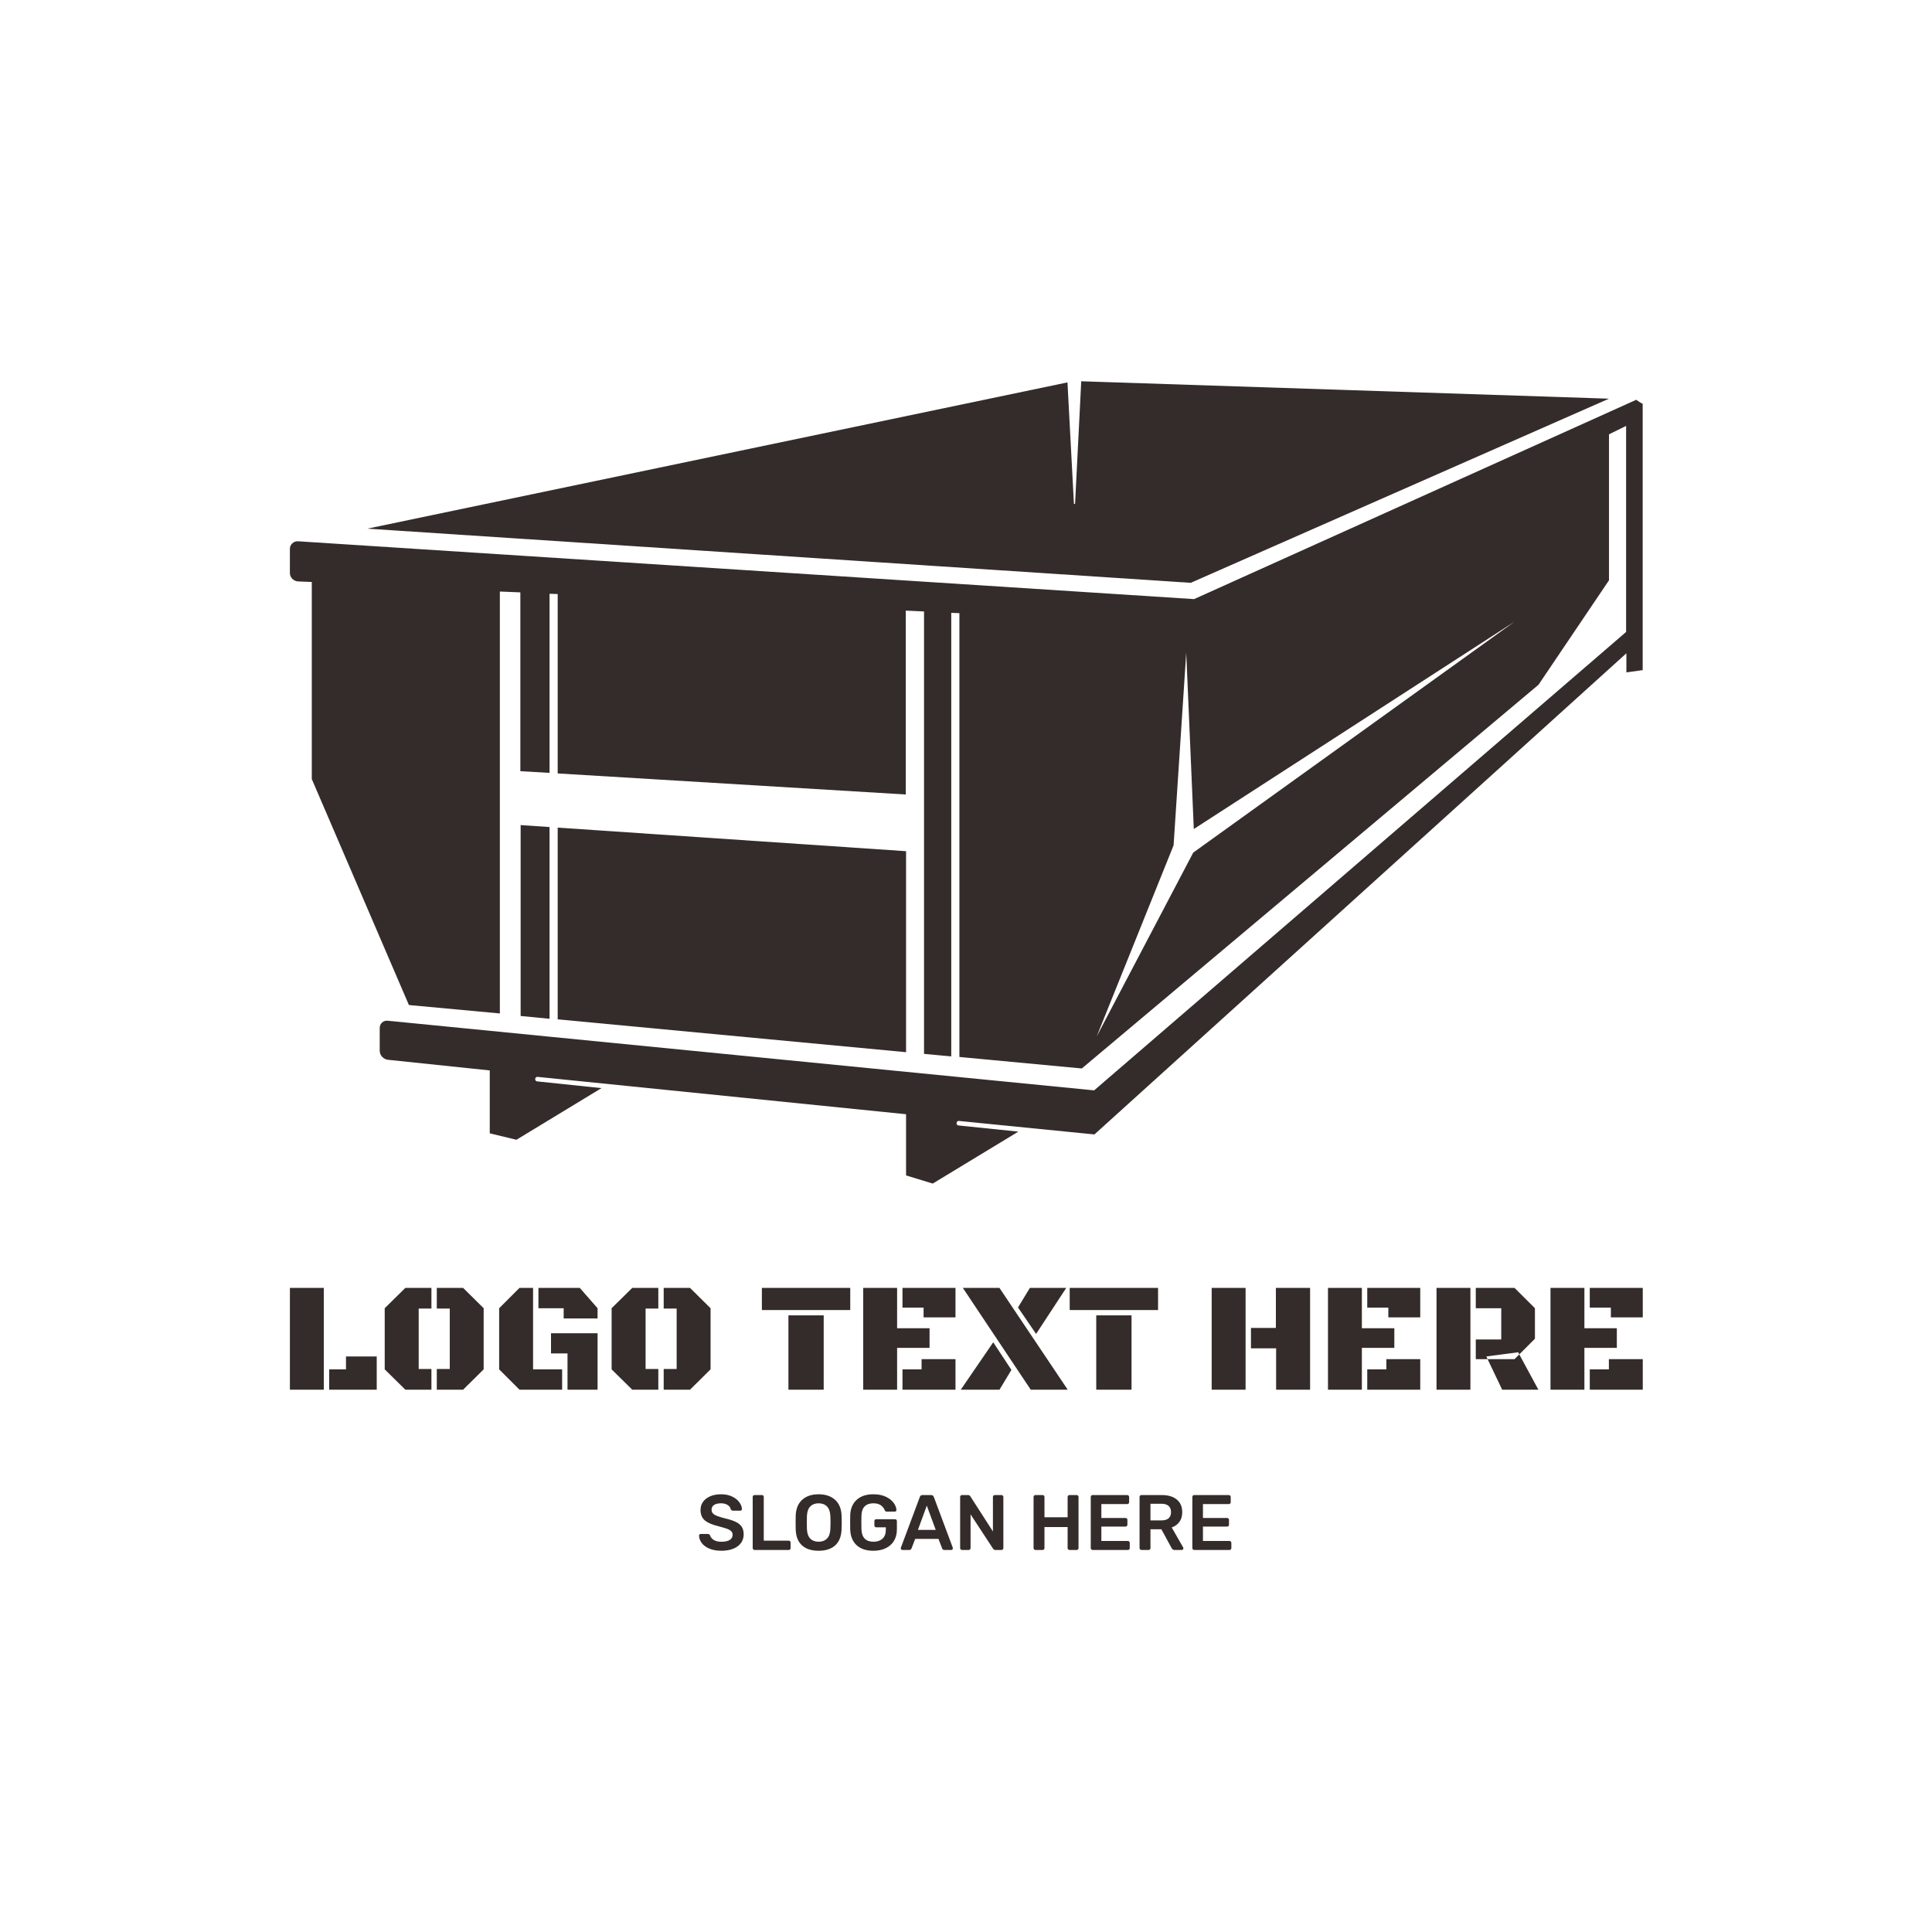 <svg width="1000" height="1000" viewBox="0 0 1000 1000" xmlns="http://www.w3.org/2000/svg"><defs/><path fill="#ffffff" d="M 0 0 L 1000 0 L 1000 1000 L 0 1000 Z"/><path fill="#342c2a" transform="matrix(1.453 0 0 1.453 -4.484 -58.383)" d="M 576.251 182.2 L 388.251 176 L 386.051 219.7 L 385.651 219.7 L 383.351 176.4 L 133.951 228.5 L 427.251 247.8 Z"/><path fill="#342c2a" transform="matrix(1.453 0 0 1.453 -4.484 -58.383)" d="M 188.551 334.1 L 188.551 402.1 L 198.851 403.1 L 198.851 334.8 Z"/><path fill="#342c2a" transform="matrix(1.453 0 0 1.453 -4.484 -58.383)" d="M 201.751 335 L 201.751 403.3 L 325.851 415 L 325.851 343.4 Z"/><path fill="#342c2a" transform="matrix(1.453 0 0 1.453 -4.484 -58.383)" d="M 585.951 182.6 L 428.451 253.6 L 109.251 233 C 107.651 232.9 106.351 234.2 106.351 235.7 L 106.351 244.3 C 106.351 245.9 107.651 247.2 109.251 247.3 L 114.151 247.5 L 114.151 317.7 L 148.751 398.2 L 181.151 401.2 L 181.151 250.9 L 188.451 251.2 L 188.451 314.9 L 198.851 315.5 L 198.851 251.7 L 201.751 251.8 L 201.751 315.7 L 325.751 323.2 L 325.751 257.7 L 332.251 258 L 332.251 415.6 L 341.951 416.5 L 341.951 258.5 L 344.851 258.6 L 344.851 416.7 L 388.451 420.8 L 551.151 284.1 L 576.251 246.9 L 576.251 194.9 L 582.351 191.9 L 582.351 265.3 L 392.851 428.6 L 141.251 403.8 C 139.651 403.6 138.351 404.8 138.351 406.4 L 138.351 414.5 C 138.351 416.1 139.651 417.5 141.251 417.7 L 177.551 421.5 L 177.551 443.9 L 187.051 446.2 L 217.351 427.8 L 194.451 425.4 C 194.051 425.4 193.651 425 193.751 424.5 C 193.751 424.1 194.151 423.7 194.651 423.8 L 325.851 437.1 L 325.851 458.9 L 335.351 461.8 L 365.851 443.3 L 344.551 441.1 C 344.151 441.1 343.751 440.7 343.851 440.2 C 343.951 439.7 344.251 439.4 344.751 439.5 L 392.951 444.3 L 582.451 272.9 L 582.451 279.7 L 588.251 278.9 L 588.251 184 C 587.351 183.6 586.651 183.1 585.951 182.6 Z M 428.151 343.9 L 393.751 409.4 L 421.151 341.3 L 425.651 272.7 L 428.351 335.5 L 542.651 261.6 L 428.151 343.9 Z"/><path id="text" fill="#342c2a" transform="matrix(0.847 0 0 0.847 -4.644 651.005)" d="M 182.642 80.632 L 182.642 18.429 L 203.36 18.429 L 203.36 80.632 L 182.642 80.632 Z M 206.642 80.632 L 206.642 68.21 L 216.907 68.21 L 216.907 60.335 L 235.704 60.335 L 235.704 80.632 L 206.642 80.632 Z M 261.345 67.976 L 269.126 67.976 L 269.126 80.632 L 253.189 80.632 L 240.579 68.21 L 240.579 30.851 L 253.189 18.429 L 269.126 18.429 L 269.126 31.039 L 261.345 31.039 L 261.345 67.976 Z M 280.329 31.039 L 272.407 31.039 L 272.407 18.429 L 288.485 18.429 L 301.048 30.851 L 301.048 68.21 L 288.485 80.632 L 272.407 80.632 L 272.407 67.976 L 280.329 67.976 L 280.329 31.039 Z M 331.235 68.21 L 349.001 68.21 L 349.001 80.632 L 322.939 80.632 L 310.517 68.21 L 310.517 30.851 L 322.939 18.429 L 331.235 18.429 L 331.235 68.21 Z M 342.204 46.132 L 370.657 46.132 L 370.657 80.632 L 352.282 80.632 L 352.282 58.46 L 342.204 58.46 L 342.204 46.132 Z M 334.517 30.851 L 334.517 18.429 L 359.782 18.429 L 370.657 30.851 L 370.657 37.085 L 349.939 37.085 L 349.939 30.851 L 334.517 30.851 Z M 400.001 67.976 L 407.782 67.976 L 407.782 80.632 L 391.845 80.632 L 379.235 68.21 L 379.235 30.851 L 391.845 18.429 L 407.782 18.429 L 407.782 31.039 L 400.001 31.039 L 400.001 67.976 Z M 418.985 31.039 L 411.064 31.039 L 411.064 18.429 L 427.142 18.429 L 439.704 30.851 L 439.704 68.21 L 427.142 80.632 L 411.064 80.632 L 411.064 67.976 L 418.985 67.976 L 418.985 31.039 Z M 487.282 35.21 L 508.845 35.21 L 508.845 80.632 L 487.282 80.632 L 487.282 35.21 Z M 471.064 18.429 L 525.064 18.429 L 525.064 31.976 L 471.064 31.976 L 471.064 18.429 Z M 553.704 55.085 L 553.704 80.632 L 532.985 80.632 L 532.985 18.429 L 553.704 18.429 L 553.704 43.085 L 573.532 43.085 L 573.532 55.085 L 553.704 55.085 Z M 556.985 30.476 L 556.985 18.429 L 589.376 18.429 L 589.376 36.429 L 569.876 36.429 L 569.876 30.476 L 556.985 30.476 Z M 556.985 80.632 L 556.985 68.21 L 568.657 68.21 L 568.657 61.976 L 589.376 61.976 L 589.376 80.632 L 556.985 80.632 Z M 638.642 46.554 L 627.579 30.382 L 634.845 18.429 L 657.064 18.429 L 638.642 46.554 Z M 592.61 80.632 L 612.439 51.664 L 623.548 68.539 L 616.282 80.632 L 592.61 80.632 Z M 657.954 80.632 L 635.36 80.632 L 593.876 18.429 L 616.235 18.429 L 657.954 80.632 Z M 675.392 35.21 L 696.954 35.21 L 696.954 80.632 L 675.392 80.632 L 675.392 35.21 Z M 659.173 18.429 L 713.173 18.429 L 713.173 31.976 L 659.173 31.976 L 659.173 18.429 Z M 785.173 18.429 L 806.079 18.429 L 806.079 80.632 L 785.314 80.632 L 785.314 55.367 L 769.939 55.367 L 769.939 42.898 L 785.173 42.898 L 785.173 18.429 Z M 766.657 80.632 L 745.939 80.632 L 745.939 18.429 L 766.657 18.429 L 766.657 80.632 Z M 837.72 55.085 L 837.72 80.632 L 817.001 80.632 L 817.001 18.429 L 837.72 18.429 L 837.72 43.085 L 857.548 43.085 L 857.548 55.085 L 837.72 55.085 Z M 841.001 30.476 L 841.001 18.429 L 873.392 18.429 L 873.392 36.429 L 853.892 36.429 L 853.892 30.476 L 841.001 30.476 Z M 841.001 80.632 L 841.001 68.21 L 852.673 68.21 L 852.673 61.976 L 873.392 61.976 L 873.392 80.632 L 841.001 80.632 Z M 883.329 80.632 L 883.329 18.429 L 904.048 18.429 L 904.048 80.632 L 883.329 80.632 Z M 907.329 30.851 L 907.329 18.429 L 931.001 18.429 L 943.47 30.851 L 943.47 49.507 L 933.907 59.07 L 933.251 57.757 L 913.798 60.335 L 914.548 61.976 L 907.329 61.976 L 907.329 49.929 L 922.892 49.929 L 922.892 30.851 L 907.329 30.851 Z M 945.579 80.632 L 923.454 80.632 L 914.548 61.976 L 931.001 61.976 L 933.907 59.07 L 945.579 80.632 Z M 973.704 55.085 L 973.704 80.632 L 952.985 80.632 L 952.985 18.429 L 973.704 18.429 L 973.704 43.085 L 993.532 43.085 L 993.532 55.085 L 973.704 55.085 Z M 976.985 30.476 L 976.985 18.429 L 1009.376 18.429 L 1009.376 36.429 L 989.876 36.429 L 989.876 30.476 L 976.985 30.476 Z M 976.985 80.632 L 976.985 68.21 L 988.657 68.21 L 988.657 61.976 L 1009.376 61.976 L 1009.376 80.632 L 976.985 80.632 Z"/><path id="text" fill="#342c2a" transform="matrix(0.423 0 0 0.423 -1.463 734.05)" d="M 871.497 159.633 C 867.401 157.905 864.297 155.633 862.185 152.817 C 860.073 150.001 858.953 146.961 858.825 143.697 C 858.825 143.121 859.017 142.641 859.401 142.257 C 859.785 141.873 860.265 141.681 860.841 141.681 L 869.385 141.681 C 870.153 141.681 870.745 141.825 871.161 142.113 C 871.577 142.401 871.977 142.865 872.361 143.505 C 873.001 145.681 874.473 147.505 876.777 148.977 C 879.081 150.449 882.217 151.185 886.185 151.185 C 890.729 151.185 894.153 150.433 896.457 148.929 C 898.761 147.425 899.913 145.329 899.913 142.641 C 899.913 140.849 899.321 139.377 898.137 138.225 C 896.953 137.073 895.193 136.081 892.857 135.249 C 890.521 134.417 887.049 133.393 882.441 132.177 C 874.889 130.385 869.369 128.001 865.881 125.025 C 862.393 122.049 860.649 117.809 860.649 112.305 C 860.649 108.593 861.657 105.297 863.673 102.417 C 865.689 99.537 868.601 97.265 872.409 95.601 C 876.217 93.937 880.649 93.105 885.705 93.105 C 890.953 93.105 895.497 94.033 899.337 95.889 C 903.177 97.745 906.105 100.065 908.121 102.849 C 910.137 105.633 911.209 108.401 911.337 111.153 C 911.337 111.729 911.145 112.209 910.761 112.593 C 910.377 112.977 909.897 113.169 909.321 113.169 L 900.393 113.169 C 899.049 113.169 898.121 112.561 897.609 111.345 C 897.225 109.297 895.945 107.585 893.769 106.209 C 891.593 104.833 888.905 104.145 885.705 104.145 C 882.121 104.145 879.305 104.817 877.257 106.161 C 875.209 107.505 874.185 109.457 874.185 112.017 C 874.185 113.809 874.697 115.281 875.721 116.433 C 876.745 117.585 878.361 118.609 880.569 119.505 C 882.777 120.401 885.961 121.393 890.121 122.481 C 895.753 123.761 900.249 125.201 903.609 126.801 C 906.969 128.401 909.449 130.417 911.049 132.849 C 912.649 135.281 913.449 138.385 913.449 142.161 C 913.449 146.257 912.313 149.825 910.041 152.865 C 907.769 155.905 904.569 158.225 900.441 159.825 C 896.313 161.425 891.561 162.225 886.185 162.225 C 880.489 162.225 875.593 161.361 871.497 159.633 Z M 925.161 160.593 C 924.713 160.145 924.489 159.601 924.489 158.961 L 924.489 96.369 C 924.489 95.665 924.713 95.105 925.161 94.689 C 925.609 94.273 926.153 94.065 926.793 94.065 L 935.721 94.065 C 936.425 94.065 936.985 94.273 937.401 94.689 C 937.817 95.105 938.025 95.665 938.025 96.369 L 938.025 149.841 L 968.457 149.841 C 969.161 149.841 969.737 150.065 970.185 150.513 C 970.633 150.961 970.857 151.537 970.857 152.241 L 970.857 158.961 C 970.857 159.665 970.633 160.225 970.185 160.641 C 969.737 161.057 969.161 161.265 968.457 161.265 L 926.793 161.265 C 926.153 161.265 925.609 161.041 925.161 160.593 Z M 984.777 155.601 C 979.913 151.185 977.353 144.625 977.097 135.921 C 977.033 134.065 977.001 131.345 977.001 127.761 C 977.001 124.113 977.033 121.361 977.097 119.505 C 977.353 110.993 979.977 104.465 984.969 99.921 C 989.961 95.377 996.681 93.105 1005.129 93.105 C 1013.577 93.105 1020.313 95.377 1025.337 99.921 C 1030.361 104.465 1033.001 110.993 1033.257 119.505 C 1033.385 123.217 1033.449 125.969 1033.449 127.761 C 1033.449 129.489 1033.385 132.209 1033.257 135.921 C 1032.937 144.625 1030.345 151.185 1025.481 155.601 C 1020.617 160.017 1013.833 162.225 1005.129 162.225 C 996.425 162.225 989.641 160.017 984.777 155.601 Z M 1015.401 147.297 C 1017.961 144.705 1019.337 140.753 1019.529 135.441 C 1019.657 131.601 1019.721 129.009 1019.721 127.665 C 1019.721 126.193 1019.657 123.601 1019.529 119.889 C 1019.337 114.577 1017.961 110.625 1015.401 108.033 C 1012.841 105.441 1009.417 104.145 1005.129 104.145 C 1000.905 104.145 997.513 105.441 994.953 108.033 C 992.393 110.625 991.017 114.577 990.825 119.889 C 990.761 121.745 990.729 124.337 990.729 127.665 C 990.729 130.929 990.761 133.521 990.825 135.441 C 991.017 140.753 992.377 144.705 994.905 147.297 C 997.433 149.889 1000.841 151.185 1005.129 151.185 C 1009.417 151.185 1012.841 149.889 1015.401 147.297 Z M 1051.641 155.409 C 1046.745 150.865 1044.137 144.529 1043.817 136.401 C 1043.753 134.545 1043.721 131.569 1043.721 127.473 C 1043.721 123.377 1043.753 120.401 1043.817 118.545 C 1044.137 110.609 1046.777 104.385 1051.737 99.873 C 1056.697 95.361 1063.497 93.105 1072.137 93.105 C 1078.025 93.105 1083.081 94.097 1087.305 96.081 C 1091.529 98.065 1094.729 100.545 1096.905 103.521 C 1099.081 106.497 1100.233 109.425 1100.361 112.305 L 1100.361 112.497 C 1100.361 113.009 1100.169 113.441 1099.785 113.793 C 1099.401 114.145 1098.921 114.321 1098.345 114.321 L 1088.457 114.321 C 1087.817 114.321 1087.337 114.209 1087.017 113.985 C 1086.697 113.761 1086.409 113.361 1086.153 112.785 C 1085.257 110.417 1083.689 108.385 1081.449 106.689 C 1079.209 104.993 1076.105 104.145 1072.137 104.145 C 1067.657 104.145 1064.153 105.361 1061.625 107.793 C 1059.097 110.225 1057.737 113.969 1057.545 119.025 C 1057.481 120.881 1057.449 123.697 1057.449 127.473 C 1057.449 131.185 1057.481 134.001 1057.545 135.921 C 1057.929 146.097 1062.857 151.185 1072.329 151.185 C 1076.873 151.185 1080.521 149.953 1083.273 147.489 C 1086.025 145.025 1087.401 141.361 1087.401 136.497 L 1087.401 133.521 L 1075.689 133.521 C 1074.985 133.521 1074.425 133.297 1074.009 132.849 C 1073.593 132.401 1073.385 131.825 1073.385 131.121 L 1073.385 126.033 C 1073.385 125.329 1073.593 124.753 1074.009 124.305 C 1074.425 123.857 1074.985 123.633 1075.689 123.633 L 1098.633 123.633 C 1099.337 123.633 1099.897 123.857 1100.313 124.305 C 1100.729 124.753 1100.937 125.329 1100.937 126.033 L 1100.937 136.113 C 1100.937 141.425 1099.769 146.049 1097.433 149.985 C 1095.097 153.921 1091.753 156.945 1087.401 159.057 C 1083.049 161.169 1077.961 162.225 1072.137 162.225 C 1063.369 162.225 1056.537 159.953 1051.641 155.409 Z M 1106.265 160.689 C 1105.849 160.305 1105.641 159.825 1105.641 159.249 L 1105.833 158.385 L 1128.969 96.465 C 1129.417 94.865 1130.537 94.065 1132.329 94.065 L 1142.793 94.065 C 1144.457 94.065 1145.577 94.865 1146.153 96.465 L 1169.289 158.385 C 1169.353 158.577 1169.385 158.865 1169.385 159.249 C 1169.385 159.825 1169.193 160.305 1168.809 160.689 C 1168.425 161.073 1167.977 161.265 1167.465 161.265 L 1159.113 161.265 C 1158.281 161.265 1157.641 161.073 1157.193 160.689 C 1156.745 160.305 1156.457 159.889 1156.329 159.441 L 1151.817 147.729 L 1123.305 147.729 L 1118.793 159.441 C 1118.281 160.657 1117.353 161.265 1116.009 161.265 L 1107.657 161.265 C 1107.145 161.265 1106.681 161.073 1106.265 160.689 Z M 1148.457 136.689 L 1137.513 107.025 L 1126.665 136.689 L 1148.457 136.689 Z M 1178.985 160.593 C 1178.537 160.145 1178.313 159.601 1178.313 158.961 L 1178.313 96.465 C 1178.313 95.761 1178.521 95.185 1178.937 94.737 C 1179.353 94.289 1179.913 94.065 1180.617 94.065 L 1188.009 94.065 C 1188.777 94.065 1189.353 94.209 1189.737 94.497 C 1190.121 94.785 1190.473 95.153 1190.793 95.601 L 1218.441 138.609 L 1218.441 96.465 C 1218.441 95.761 1218.649 95.185 1219.065 94.737 C 1219.481 94.289 1220.041 94.065 1220.745 94.065 L 1228.809 94.065 C 1229.513 94.065 1230.089 94.289 1230.537 94.737 C 1230.985 95.185 1231.209 95.761 1231.209 96.465 L 1231.209 158.865 C 1231.209 159.569 1230.985 160.145 1230.537 160.593 C 1230.089 161.041 1229.545 161.265 1228.905 161.265 L 1221.417 161.265 C 1220.329 161.265 1219.401 160.753 1218.633 159.729 L 1191.081 117.681 L 1191.081 158.961 C 1191.081 159.665 1190.857 160.225 1190.409 160.641 C 1189.961 161.057 1189.385 161.265 1188.681 161.265 L 1180.617 161.265 C 1179.977 161.265 1179.433 161.041 1178.985 160.593 Z M 1268.841 160.593 C 1268.393 160.145 1268.169 159.601 1268.169 158.961 L 1268.169 96.465 C 1268.169 95.761 1268.377 95.185 1268.793 94.737 C 1269.209 94.289 1269.769 94.065 1270.473 94.065 L 1279.209 94.065 C 1279.913 94.065 1280.473 94.289 1280.889 94.737 C 1281.305 95.185 1281.513 95.761 1281.513 96.465 L 1281.513 121.233 L 1309.833 121.233 L 1309.833 96.465 C 1309.833 95.761 1310.041 95.185 1310.457 94.737 C 1310.873 94.289 1311.433 94.065 1312.137 94.065 L 1320.777 94.065 C 1321.481 94.065 1322.057 94.289 1322.505 94.737 C 1322.953 95.185 1323.177 95.761 1323.177 96.465 L 1323.177 158.961 C 1323.177 159.665 1322.953 160.225 1322.505 160.641 C 1322.057 161.057 1321.481 161.265 1320.777 161.265 L 1312.137 161.265 C 1311.497 161.265 1310.953 161.041 1310.505 160.593 C 1310.057 160.145 1309.833 159.601 1309.833 158.961 L 1309.833 133.233 L 1281.513 133.233 L 1281.513 158.961 C 1281.513 159.601 1281.305 160.145 1280.889 160.593 C 1280.473 161.041 1279.913 161.265 1279.209 161.265 L 1270.473 161.265 C 1269.833 161.265 1269.289 161.041 1268.841 160.593 Z M 1338.825 160.593 C 1338.377 160.145 1338.153 159.601 1338.153 158.961 L 1338.153 96.465 C 1338.153 95.761 1338.361 95.185 1338.777 94.737 C 1339.193 94.289 1339.753 94.065 1340.457 94.065 L 1382.697 94.065 C 1383.401 94.065 1383.977 94.289 1384.425 94.737 C 1384.873 95.185 1385.097 95.761 1385.097 96.465 L 1385.097 102.801 C 1385.097 103.505 1384.873 104.065 1384.425 104.481 C 1383.977 104.897 1383.401 105.105 1382.697 105.105 L 1351.113 105.105 L 1351.113 122.097 L 1380.585 122.097 C 1381.289 122.097 1381.865 122.305 1382.313 122.721 C 1382.761 123.137 1382.985 123.697 1382.985 124.401 L 1382.985 130.353 C 1382.985 131.057 1382.761 131.617 1382.313 132.033 C 1381.865 132.449 1381.289 132.657 1380.585 132.657 L 1351.113 132.657 L 1351.113 150.225 L 1383.465 150.225 C 1384.169 150.225 1384.745 150.449 1385.193 150.897 C 1385.641 151.345 1385.865 151.921 1385.865 152.625 L 1385.865 158.961 C 1385.865 159.665 1385.641 160.225 1385.193 160.641 C 1384.745 161.057 1384.169 161.265 1383.465 161.265 L 1340.457 161.265 C 1339.817 161.265 1339.273 161.041 1338.825 160.593 Z M 1398.537 160.593 C 1398.089 160.145 1397.865 159.601 1397.865 158.961 L 1397.865 96.465 C 1397.865 95.761 1398.073 95.185 1398.489 94.737 C 1398.905 94.289 1399.465 94.065 1400.169 94.065 L 1425.033 94.065 C 1432.841 94.065 1438.969 95.889 1443.417 99.537 C 1447.865 103.185 1450.089 108.369 1450.089 115.089 C 1450.089 119.761 1448.953 123.681 1446.681 126.849 C 1444.409 130.017 1441.257 132.305 1437.225 133.713 L 1451.241 158.193 C 1451.433 158.577 1451.529 158.929 1451.529 159.249 C 1451.529 159.825 1451.321 160.305 1450.905 160.689 C 1450.489 161.073 1450.025 161.265 1449.513 161.265 L 1440.777 161.265 C 1439.753 161.265 1438.969 161.041 1438.425 160.593 C 1437.881 160.145 1437.385 159.505 1436.937 158.673 L 1424.553 135.921 L 1411.209 135.921 L 1411.209 158.961 C 1411.209 159.601 1411.001 160.145 1410.585 160.593 C 1410.169 161.041 1409.609 161.265 1408.905 161.265 L 1400.169 161.265 C 1399.529 161.265 1398.985 161.041 1398.537 160.593 Z M 1424.745 125.073 C 1428.585 125.073 1431.481 124.209 1433.433 122.481 C 1435.385 120.753 1436.361 118.257 1436.361 114.993 C 1436.361 111.729 1435.385 109.201 1433.433 107.409 C 1431.481 105.617 1428.585 104.721 1424.745 104.721 L 1411.209 104.721 L 1411.209 125.073 L 1424.745 125.073 Z M 1463.145 160.593 C 1462.697 160.145 1462.473 159.601 1462.473 158.961 L 1462.473 96.465 C 1462.473 95.761 1462.681 95.185 1463.097 94.737 C 1463.513 94.289 1464.073 94.065 1464.777 94.065 L 1507.017 94.065 C 1507.721 94.065 1508.297 94.289 1508.745 94.737 C 1509.193 95.185 1509.417 95.761 1509.417 96.465 L 1509.417 102.801 C 1509.417 103.505 1509.193 104.065 1508.745 104.481 C 1508.297 104.897 1507.721 105.105 1507.017 105.105 L 1475.433 105.105 L 1475.433 122.097 L 1504.905 122.097 C 1505.609 122.097 1506.185 122.305 1506.633 122.721 C 1507.081 123.137 1507.305 123.697 1507.305 124.401 L 1507.305 130.353 C 1507.305 131.057 1507.081 131.617 1506.633 132.033 C 1506.185 132.449 1505.609 132.657 1504.905 132.657 L 1475.433 132.657 L 1475.433 150.225 L 1507.785 150.225 C 1508.489 150.225 1509.065 150.449 1509.513 150.897 C 1509.961 151.345 1510.185 151.921 1510.185 152.625 L 1510.185 158.961 C 1510.185 159.665 1509.961 160.225 1509.513 160.641 C 1509.065 161.057 1508.489 161.265 1507.785 161.265 L 1464.777 161.265 C 1464.137 161.265 1463.593 161.041 1463.145 160.593 Z"/></svg>